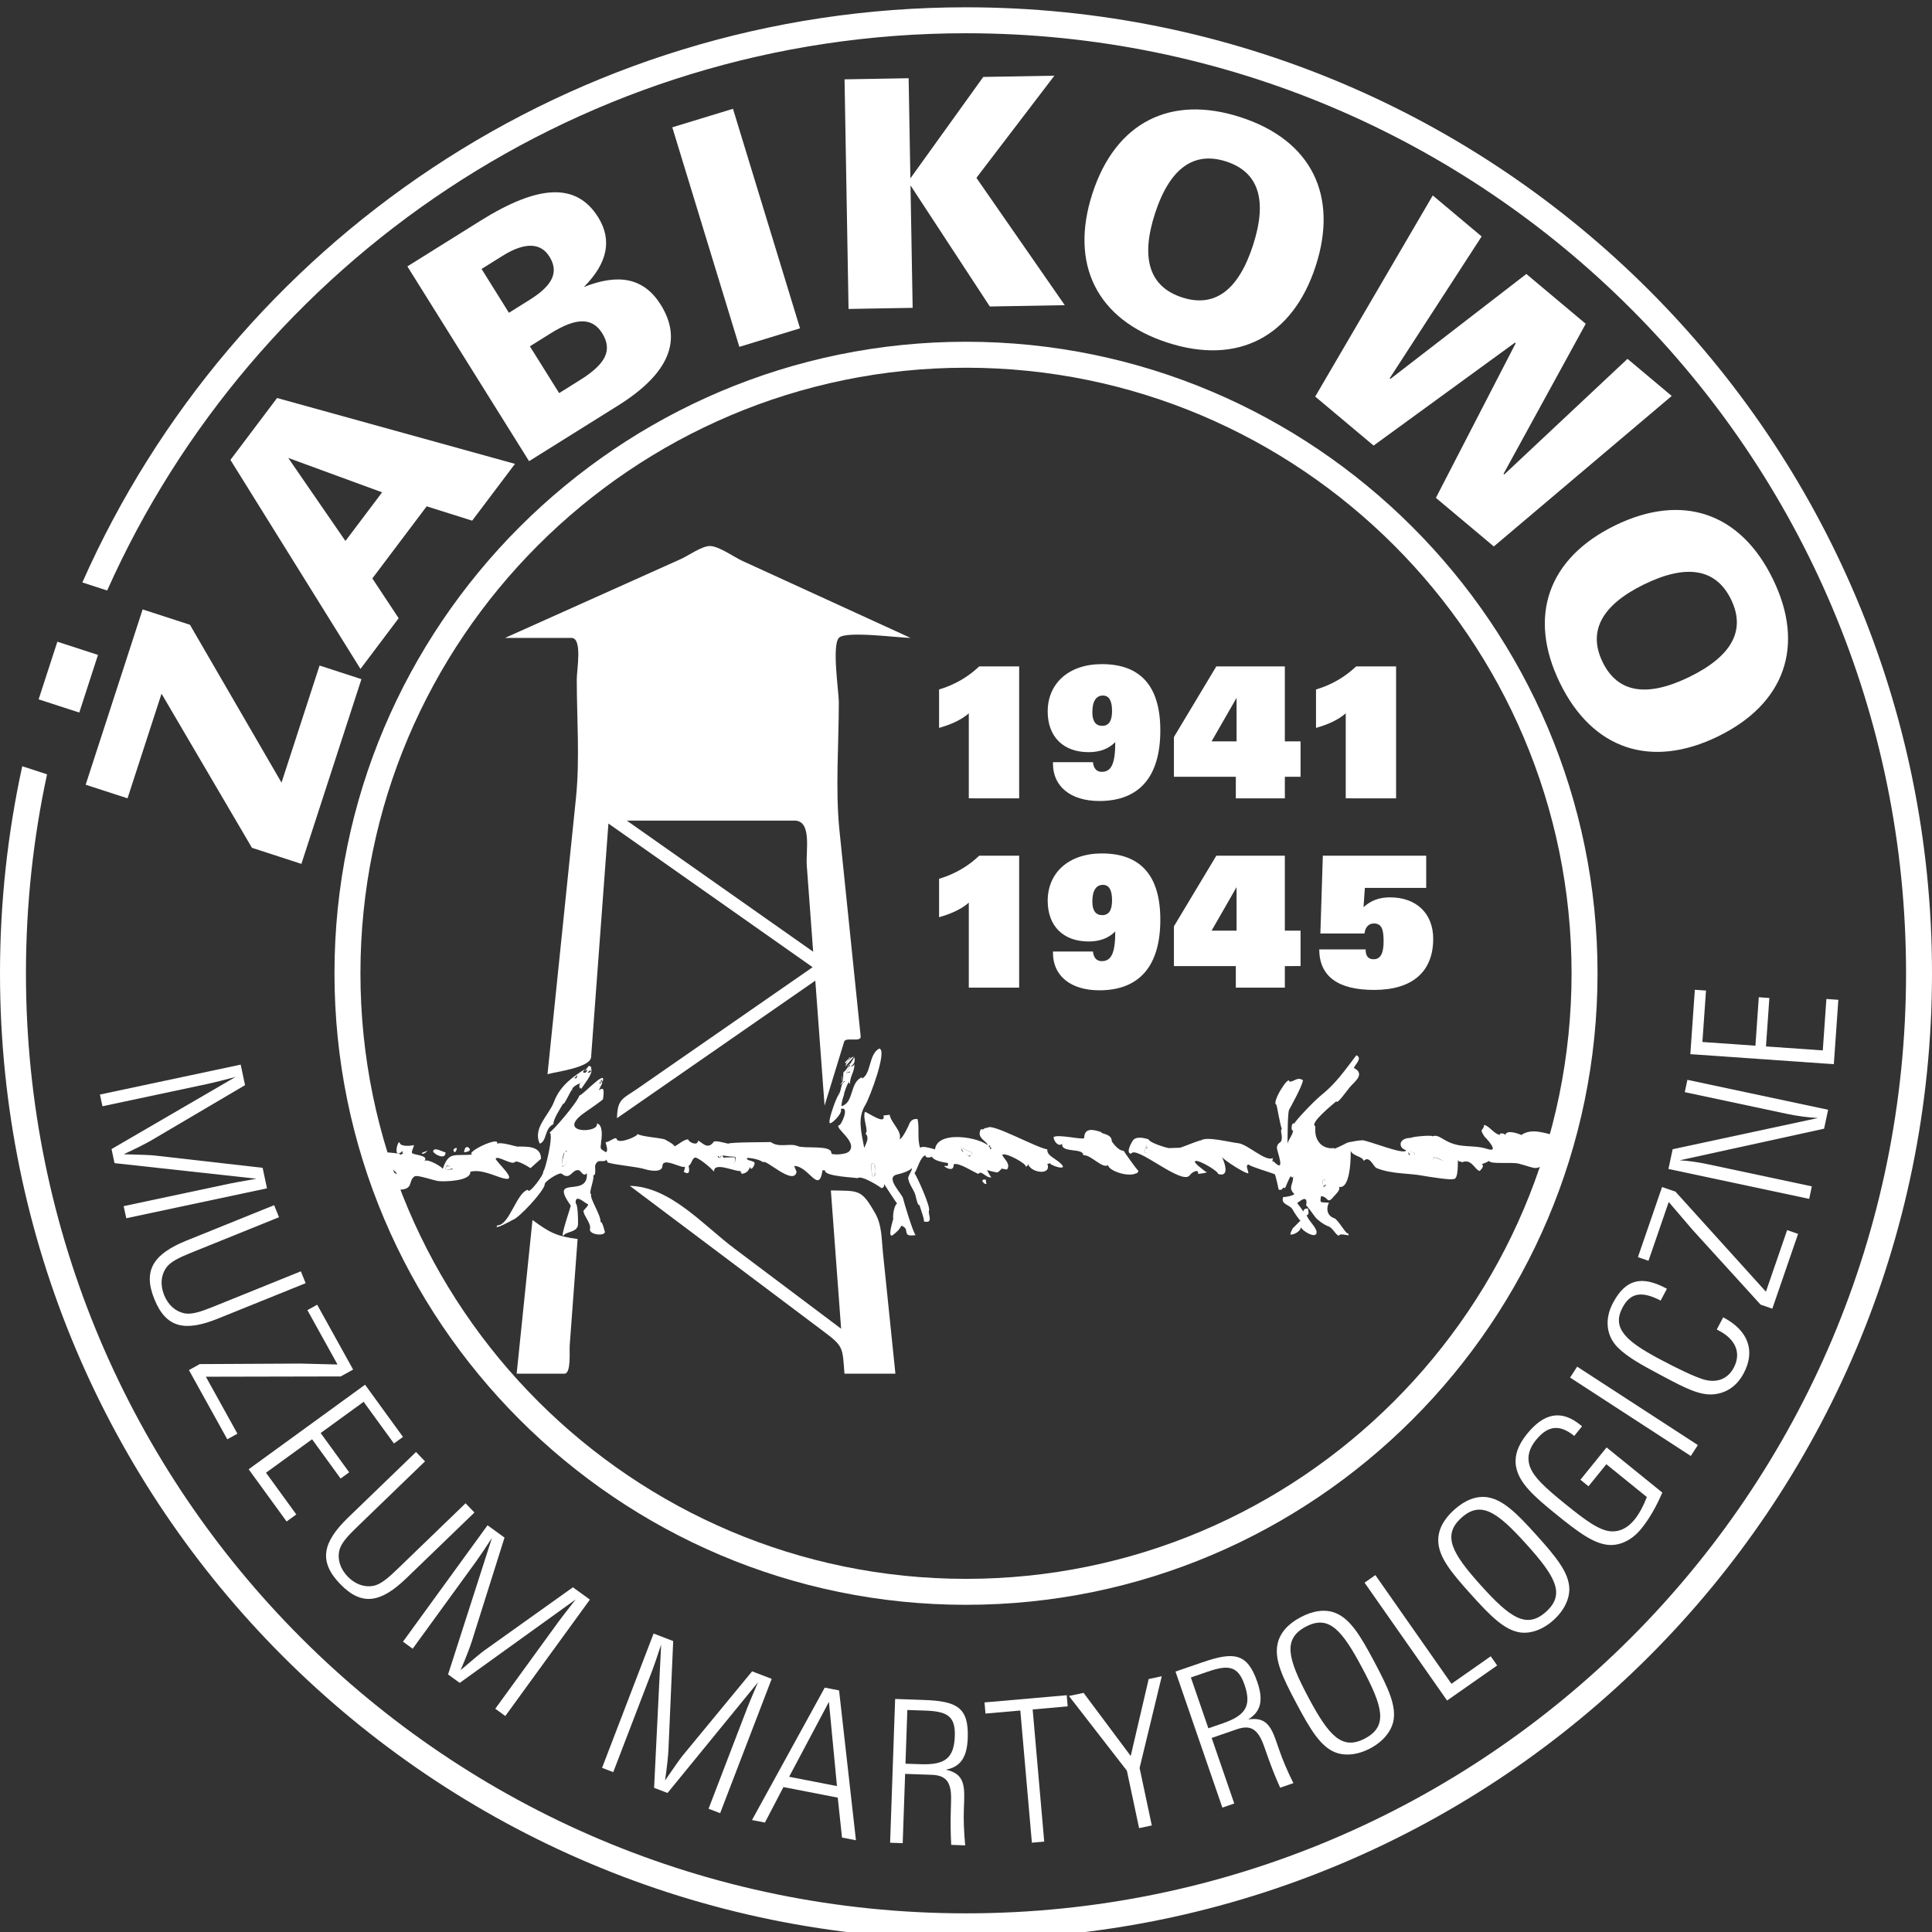 <?xml version="1.0" encoding="UTF-8"?>
<svg xmlns="http://www.w3.org/2000/svg" xmlns:xlink="http://www.w3.org/1999/xlink" version="1.1" id="Warstwa_1" x="0px" y="0px" width="264.994px" height="264.994px" viewBox="166.84 87.056 264.994 264.994" xml:space="preserve">
<rect x="166.84" y="87.056" width="264.994" height="264.994" fill="#333333" stroke="none"/>
<g id="Foreground">
</g>
<g id="Warstwa_4">
	<g>
		<path fill="#FFFFFF" d="M299.338,91.616c-52.514,0-97.693,31.39-117.799,76.434l-3.404-1.106    c20.584-46.469,67.104-78.887,121.203-78.887c73.176,0,132.496,59.319,132.496,132.496c0,73.178-59.32,132.498-132.496,132.498    c-73.178,0-132.498-59.32-132.498-132.498c0-9.748,1.055-19.25,3.051-28.4l3.402,1.108c-1.896,8.796-2.894,17.929-2.894,27.292    c0,71.213,57.728,128.938,128.938,128.938s128.938-57.725,128.938-128.938C428.275,149.34,370.549,91.616,299.338,91.616z"></path>
		<path fill="#FFFFFF" d="M180.281,176.885l-5.573-1.812l-2.57,7.907l5.576,1.81L180.281,176.885z M216.414,180.208l-5.742-1.866    l-5.219,16.06l-12.56-21.652l-6.49-2.106l-7.813,24.046l5.742,1.865l4.664-14.354l12.401,21.14l6.783,2.205L216.414,180.208z"></path>
		<path fill="#FFFFFF" d="M237.475,150.68l-32.631-9.033l-6.398,8.49l17.837,28.668l5.239-6.953l-3.61-5.459l7.45-9.888l6.242,1.966    L237.475,150.68z M219.25,154.584l-5.029,6.674l-7.848-11.393L219.25,154.584z"></path>
		<path fill="#FFFFFF" d="M257.471,128.859c-2.318-3.709-5.795-4.322-10.549-2.436c3.266-3.277,3.904-6.463,1.957-9.58    c-2.99-4.785-8.207-4.468-16.146,0.495l-10.016,6.259l16.691,26.713l12.168-7.605    C258.551,138.348,260.531,133.758,257.471,128.859z M242.201,122.254c1.321,2.115,0.454,3.947-2.699,5.917l-2.857,1.786    l-3.754-6.01l2.855-1.785C238.826,120.238,240.996,120.326,242.201,122.254z M249.43,132.75c1.484,2.375,0.445,4.263-3.043,6.439    l-2.855,1.786l-4.012-6.418l2.857-1.786C245.826,130.616,248.062,130.561,249.43,132.75z"></path>
		
			<rect x="251.988" y="113.825" transform="matrix(-0.292 -0.956 0.956 -0.292 233.013 408.768)" fill="#FFFFFF" width="31.497" height="8.706"></rect>
		<polygon fill="#FFFFFF" points="312.883,128.914 300.764,111.45 311.459,97.438 301.705,97.608 291.709,111.52 291.469,97.785     282.678,97.939 283.227,129.432 292.02,129.279 291.725,112.483 302.604,129.094   "></polygon>
		<path fill="#FFFFFF" d="M347.301,123.545c3.148-9.693-0.602-17.26-10.297-20.411c-9.652-3.137-17.162,0.726-20.326,10.462    c-3.162,9.733,0.631,17.313,10.283,20.45C336.654,137.197,344.15,133.238,347.301,123.545z M338.701,120.705    c-2.015,6.199-5.275,8.59-9.728,7.144c-4.451-1.445-5.727-5.311-3.713-11.511c2.016-6.198,5.318-8.575,9.77-7.129    C339.483,110.656,340.715,114.506,338.701,120.705z"></path>
		<polygon fill="#FFFFFF" points="396.133,141.366 390.068,136.275 373.166,152.131 373.064,152.047 384.338,131.467     376.193,124.635 357.549,139.027 357.449,138.943 370.061,119.488 363.359,113.863 347.234,141.451 355.244,148.172     374.627,134.055 374.729,134.141 363.789,155.342 371.732,162.008   "></polygon>
		<path fill="#FFFFFF" d="M402.482,188.062c9.162-4.469,11.998-12.424,7.529-21.583c-4.449-9.124-12.443-11.844-21.643-7.356    c-9.201,4.489-12.021,12.482-7.57,21.604C385.268,189.887,393.32,192.529,402.482,188.062z M398.553,179.904    c-5.859,2.857-9.844,2.172-11.896-2.035s-0.156-7.809,5.7-10.666c5.859-2.857,9.863-2.133,11.914,2.074    C406.323,173.484,404.409,177.047,398.553,179.904z"></path>
		<path fill="#FFFFFF" d="M184.16,254.15l19.301-4.103l-0.599-2.813l-14.846-1.691c-0.49-0.063-1.871-0.106-4.211-0.172    c1.914-0.883,3.176-1.543,3.773-1.893l12.873-7.584l-0.599-2.814l-19.303,4.103l0.342,1.608l14.504-3.084    c0.885-0.188,2.133-0.51,3.752-0.938l-17.008,9.893l0.41,1.93l19.479,2.136c-2.161,0.375-3.399,0.61-3.723,0.68l-14.504,3.082    L184.16,254.15z"></path>
		<path fill="#FFFFFF" d="M196.771,267.902l11.992-4.844l-0.656-1.627l-11.994,4.846c-1.729,0.697-3.004,1.125-4.008,0.908    c-1.194-0.254-2.196-1.121-2.75-2.492c-0.555-1.373-0.438-2.691,0.246-3.707c0.572-0.853,1.787-1.432,3.514-2.129l11.994-4.846    l-0.668-1.652l-11.991,4.846c-4.55,1.838-6.044,4.068-4.441,8.031C189.629,269.251,192.248,269.73,196.771,267.902z"></path>
		<path fill="#FFFFFF" d="M198.016,284.472l1.389-0.771l-4.329-7.813l18.495-0.039l1.703-0.943l-4.93-8.893l-1.342,0.743    l4.131,7.455c-2.959-0.082-4.643-0.121-5.084-0.127l-13.812,0.072l-1.483,0.822L198.016,284.472z"></path>
		<polygon fill="#FFFFFF" points="206.15,295.744 207.482,294.777 203.324,289.056 209.645,284.466 213.559,289.853 214.734,289     210.82,283.611 216.717,279.328 220.873,285.046 222.115,284.146 216.912,276.984 200.947,288.582   "></polygon>
		<path fill="#FFFFFF" d="M222.607,303.496l9.308-8.983l-1.22-1.265l-9.307,8.986c-1.34,1.295-2.363,2.168-3.373,2.346    c-1.207,0.211-2.459-0.219-3.486-1.283c-1.026-1.063-1.414-2.33-1.159-3.526c0.211-1.004,1.12-1.996,2.461-3.291l9.305-8.986    l-1.236-1.281l-9.305,8.986c-3.529,3.408-4.08,6.033-1.109,9.109C216.492,307.421,219.1,306.884,222.607,303.496z"></path>
		<path fill="#FFFFFF" d="M236.148,322.426l11.601-15.966l-2.328-1.69l-12.166,8.676c-0.406,0.281-1.461,1.174-3.242,2.691    c0.832-1.937,1.326-3.271,1.535-3.933l4.492-14.25l-2.328-1.69l-11.599,15.965l1.33,0.967l8.716-11.996    c0.53-0.732,1.243-1.805,2.159-3.207l-6.02,18.73l1.598,1.16l15.904-11.447c-1.355,1.727-2.119,2.729-2.312,2.996l-8.715,11.994    L236.148,322.426z"></path>
		<path fill="#FFFFFF" d="M265.615,335.752l7.072-18.423l-2.687-1.03l-9.504,11.528c-0.32,0.375-1.109,1.513-2.437,3.438    c0.303-2.086,0.435-3.502,0.465-4.195l0.652-14.926l-2.688-1.031l-7.069,18.422l1.535,0.588l5.312-13.842    c0.324-0.844,0.734-2.065,1.258-3.656l-0.967,19.648l1.842,0.709l12.4-15.174c-0.863,2.018-1.34,3.186-1.459,3.492l-5.312,13.842    L265.615,335.752z"></path>
		<path fill="#FFFFFF" d="M284.242,339.467l-2.314-20.554l-1.965-0.381l-9.979,18.162l1.775,0.344l2.537-4.866l7.451,1.448    l0.584,5.476L284.242,339.467z M281.639,332.037l-6.563-1.276l5.459-10.273L281.639,332.037z"></path>
		<path fill="#FFFFFF" d="M299.227,340.166c-0.18-1.897-0.233-3.52-0.184-4.942l0.045-1.26c0.088-2.521-0.338-3.687-2.517-4.175    c2.07-0.395,2.914-1.764,3.005-4.364c0.146-4.189-1.496-5.043-6.043-5.201l-3.916-0.137l-0.689,19.719l1.727,0.061l0.332-9.504    l3.644,0.127c1.834,0.064,2.52,0.857,2.649,2.646c0.072,1.069-0.174,3.395,0.029,6.965L299.227,340.166z M297.803,325.17    c-0.105,3.041-1.346,3.983-4.686,3.866l-2.082-0.071l0.256-7.367l2.438,0.084C296.715,321.787,297.9,322.404,297.803,325.17z"></path>
		<polygon fill="#FFFFFF" points="313.285,321.103 313.152,319.574 301.877,320.562 302.01,322.09 306.787,321.672 308.373,339.801     310.066,339.652 308.48,321.525   "></polygon>
		<polygon fill="#FFFFFF" points="326.189,316.972 324.393,317.353 321.93,327.908 315.467,319.252 313.455,319.677     321.404,329.926 323.08,337.806 324.822,337.435 323.148,329.554   "></polygon>
		<path fill="#FFFFFF" d="M344.242,331.631c-0.851-1.707-1.479-3.201-1.943-4.55l-0.41-1.19c-0.82-2.385-1.635-3.32-3.842-2.996    c1.791-1.109,2.088-2.689,1.24-5.152c-1.365-3.963-3.205-4.172-7.507-2.688l-3.707,1.274l6.427,18.658l1.631-0.562l-3.096-8.992    l3.446-1.188c1.736-0.598,2.66-0.104,3.42,1.521c0.453,0.975,1.056,3.229,2.525,6.492L344.242,331.631z M337.539,318.14    c0.991,2.877,0.172,4.203-2.988,5.291l-1.971,0.678l-2.4-6.971l2.307-0.793C335.311,315.373,336.639,315.523,337.539,318.14z"></path>
		<path fill="#FFFFFF" d="M355.354,315.011c-1.891-3.56-3.285-5.89-5.342-6.722c-1.373-0.541-3.012-0.354-4.779,0.587    c-1.766,0.938-2.825,2.153-3.157,3.635c-0.484,2.182,0.707,4.653,2.584,8.186c1.903,3.582,3.299,5.914,5.342,6.722    c1.326,0.506,3.051,0.364,4.793-0.562c1.742-0.926,2.824-2.277,3.145-3.658C358.412,321.052,357.258,318.594,355.354,315.011z     M353.709,315.886c2.805,5.274,3.533,7.93,0.362,9.615c-3.17,1.685-4.987-0.392-7.793-5.666c-2.805-5.275-3.521-7.968-0.352-9.652    C349.096,308.498,350.891,310.586,353.709,315.886z"></path>
		<polygon fill="#FFFFFF" points="372.191,315.49 371.311,314.232 365.924,318.006 355.486,303.099 354.004,304.136     365.322,320.301   "></polygon>
		<path fill="#FFFFFF" d="M377.604,297.638c-2.696-2.994-4.612-4.921-6.811-5.229c-1.465-0.193-3.008,0.387-4.494,1.725    c-1.488,1.339-2.223,2.775-2.187,4.291c0.06,2.234,1.812,4.345,4.488,7.318c2.713,3.015,4.631,4.939,6.81,5.229    c1.407,0.17,3.047-0.385,4.514-1.705s2.188-2.894,2.166-4.312C382.031,302.759,380.316,300.652,377.604,297.638z M376.219,298.884    c3.998,4.439,5.346,6.841,2.678,9.242c-2.668,2.402-4.934,0.828-8.932-3.61c-3.998-4.441-5.344-6.879-2.676-9.281    S372.201,294.425,376.219,298.884z"></path>
		<path fill="#FFFFFF" d="M383.834,282.685l-0.234-0.189c-2.576-2.086-4.951-1.682-7.312,1.236c-1.277,1.576-1.783,3.072-1.488,4.58    c0.445,2.192,2.426,3.973,5.449,6.422c3.174,2.57,5.395,4.229,7.539,4.236c1.479,0,2.979-0.763,4.186-2.253    c1.07-1.319,2.025-2.979,2.871-4.938l-7.645-6.193l-3.589,4.433l1.107,0.896l2.449-3.024l5.559,4.502    c-0.508,1.28-1.062,2.313-1.684,3.08c-0.933,1.149-2.004,1.69-3.219,1.625c-1.609-0.104-3.511-1.503-6.259-3.728    c-2.727-2.207-4.487-3.774-4.944-5.346c-0.336-1.152-0.047-2.295,0.885-3.445c1.639-2.022,3.256-2.193,5.26-0.57L383.834,282.685z    "></path>
		
			<rect x="381.103" y="279.982" transform="matrix(-0.839 -0.545 0.545 -0.839 565.905 729.364)" fill="#FFFFFF" width="19.732" height="1.783"></rect>
		<path fill="#FFFFFF" d="M403.27,267.781l-0.074-0.039l-0.887,1.67l0.387,0.205c2.275,1.211,2.976,3.104,1.945,5.039    c-0.836,1.574-2.383,2.148-4.195,1.588c-1.301-0.414-3.289-1.346-6.022-2.799c-4.67-2.484-6.514-4.271-5.033-7.055    c1.094-2.058,2.668-2.273,5.221-0.947l0.863-1.621l-0.098-0.053c-3.412-1.812-5.584-1.23-7.295,1.987    c-1.197,2.25-0.925,4.537,0.655,6.123c1.341,1.332,3.312,2.412,5.707,3.687l0.679,0.358c2.78,1.48,4.852,2.552,6.743,2.378    c1.793-0.164,3.217-1.146,4.144-2.89C407.629,272.365,406.656,269.582,403.27,267.781z"></path>
		<path fill="#FFFFFF" d="M413.467,256.296l-1.502-0.518l-2.91,8.449l-12.406-13.722l-1.84-0.635l-3.311,9.615l1.45,0.498    l2.775-8.06c1.92,2.257,3.016,3.531,3.309,3.863l9.293,10.215l1.607,0.554L413.467,256.296z"></path>
		<path fill="#FFFFFF" d="M417.586,239.271l-19.302-4.104l-0.358,1.689l13.967,2.969c1.42,0.301,2.863,0.496,4.303,0.578    l-19.934,4.281l-0.576,2.707l19.303,4.104l0.363-1.717l-14.207-3.021c-1.395-0.297-2.699-0.489-3.918-0.553l19.807-4.336    L417.586,239.271z"></path>
		<polygon fill="#FFFFFF" points="418.988,224.191 417.348,224.076 416.855,231.13 409.062,230.585 409.527,223.941     408.077,223.839 407.615,230.484 400.342,229.976 400.836,222.921 399.305,222.814 398.688,231.644 418.37,233.021   "></polygon>
		<g>
			<path fill="#FFFFFF" d="M299.338,307.173c-47.763,0-86.621-38.858-86.621-86.623c0-47.763,38.858-86.619,86.621-86.619     s86.621,38.856,86.621,86.619C385.959,268.314,347.101,307.173,299.338,307.173z M299.338,137.493     c-45.799,0-83.06,37.259-83.06,83.058c0,45.801,37.261,83.062,83.06,83.062s83.059-37.261,83.059-83.062     C382.396,174.752,345.137,137.493,299.338,137.493z"></path>
		</g>
		<g>
			<g>
				<path fill="#FFFFFF" d="M306.628,222.523v-18.098h-5.479c-1.531,1.455-3.351,2.52-5.504,3.168v5.271      c1.713-0.493,3.064-1.116,4.076-2v11.658L306.628,222.523L306.628,222.523z"></path>
				<path fill="#FFFFFF" d="M325.99,213.203c0-6.025-2.675-9.089-8.022-9.089c-4.543,0-7.426,2.649-7.426,6.491      c0,3.479,2.154,5.583,5.608,5.583c1.532,0,2.727-0.44,3.66-1.376c0,2.804-0.467,4.076-1.844,4.076      c-0.728,0-1.115-0.469-1.22-1.324h-5.479v0.208c0,3.091,2.388,5.115,6.362,5.115C323.107,222.887,325.99,219.563,325.99,213.203      z M319.37,210.553c0,1.351-0.442,2.025-1.352,2.025c-0.884,0-1.352-0.623-1.352-1.87c0-1.505,0.52-2.285,1.455-2.285      C318.954,208.424,319.37,209.125,319.37,210.553z"></path>
				<path fill="#FFFFFF" d="M345.224,219.563v-4.855h-2.155v-10.281h-9.398l-5.815,9.686v5.452h8.49v2.959h6.725v-2.959      L345.224,219.563L345.224,219.563z M336.448,214.708h-3.428l3.428-5.972V214.708z"></path>
				<path fill="#FFFFFF" d="M363.419,215.824c0-3.453-2.286-5.687-5.922-5.687c-1.452,0-2.621,0.416-3.634,1.351l0.182-2.648h8.414      v-4.415h-14.179l-0.337,10.672h6.05c0.104-0.882,0.597-1.376,1.271-1.376c1.039,0,1.352,0.701,1.352,2.441      c0,1.661-0.416,2.465-1.376,2.465c-0.729,0-1.092-0.439-1.092-1.349h-6.361c0.025,3.688,2.546,5.556,7.529,5.556      C360.615,222.835,363.419,220.291,363.419,215.824z"></path>
			</g>
			<g>
				<path fill="#FFFFFF" d="M306.628,196.557v-18.099h-5.479c-1.531,1.455-3.351,2.521-5.504,3.168v5.271      c1.713-0.493,3.064-1.116,4.076-2v11.658L306.628,196.557L306.628,196.557z"></path>
				<path fill="#FFFFFF" d="M325.99,187.237c0-6.023-2.675-9.089-8.022-9.089c-4.543,0-7.426,2.649-7.426,6.491      c0,3.479,2.154,5.583,5.608,5.583c1.532,0,2.727-0.44,3.66-1.375c0,2.804-0.467,4.075-1.844,4.075      c-0.728,0-1.115-0.466-1.22-1.323h-5.479v0.208c0,3.091,2.388,5.114,6.362,5.114C323.107,196.92,325.99,193.597,325.99,187.237z       M319.37,184.587c0,1.352-0.442,2.026-1.352,2.026c-0.884,0-1.352-0.624-1.352-1.871c0-1.505,0.52-2.285,1.455-2.285      C318.954,182.458,319.37,183.161,319.37,184.587z"></path>
				<path fill="#FFFFFF" d="M345.224,193.597v-4.855h-2.155v-10.283h-9.398l-5.815,9.687v5.452h8.49v2.959h6.725v-2.959H345.224z       M336.448,188.742h-3.428l3.428-5.972V188.742z"></path>
				<path fill="#FFFFFF" d="M358.329,196.557v-18.099h-5.479c-1.531,1.455-3.349,2.521-5.504,3.168v5.271      c1.713-0.493,3.064-1.116,4.076-2v11.658L358.329,196.557L358.329,196.557z"></path>
			</g>
		</g>
		<g>
			<g>
				<path fill="#FFFFFF" d="M236.113,174.551c3.036,0,6.072,0,9.107,0c1.536,0,0.729,4.399,0.729,5.66      c0,5.385,0.439,10.953-0.112,16.314c-1.301,12.623-2.602,25.246-3.902,37.869c1.258-0.356,5.873-0.911,5.979-2.344      c0.256-3.456,0.513-6.913,0.77-10.37c0.536-7.224,1.072-14.446,1.607-21.669c9.336,6.568,18.671,13.138,28.007,19.706      c-4.802,3.33-9.604,6.66-14.407,9.991c-3.165,2.195-6.33,4.39-9.495,6.584c-2.186,1.517-2.856,1.45-2.933,4.135      c9.067-6.288,18.136-12.576,27.204-18.864c0.424,5.714,0.848,11.428,1.271,17.142c0.896-2.926,1.792-5.852,2.688-8.777      c0.208-0.68,2.353,0.153,2.263-0.726c-0.121-1.167-0.241-2.334-0.361-3.502c-0.849-8.238-1.697-16.477-2.546-24.715      c-0.584-5.676-0.089-11.826-0.089-17.614c0-1.435-0.971-7.707,0-8.821c0.881-1.011,8.279,0,9.836,0      c-4.462-2.043-8.924-4.086-13.386-6.13c-3.232-1.479-6.463-2.959-9.695-4.438c-1.102-0.504-3.2-2.026-4.441-2.034      c-1.099-0.007-2.99,1.342-3.966,1.779c-3.232,1.449-6.465,2.899-9.697,4.351C245.732,170.235,240.923,172.393,236.113,174.551z       M278.374,217.594c-8.521-5.994-17.039-11.989-25.559-17.983c7.666,0,15.331,0,22.996,0c2.436,0,1.536,4.144,1.688,6.173      C277.79,209.721,278.082,213.658,278.374,217.594z"></path>
				<path fill="#FFFFFF" d="M282.666,275.472c2.33,0,4.66,0,6.989,0c-0.572-5.558-1.145-11.114-1.718-16.672      c-0.194-1.895-0.121-3.69-1.066-5.346c-1.912-3.343-2.203-3.033-6.069-3.12c0.469,6.323,0.938,12.646,1.407,18.97      c-4.879-3.667-9.759-7.334-14.64-11.001c-4.333-3.257-8.784-8.467-14.34-8.595c5.52,4.147,11.038,8.295,16.558,12.442      c3.351,2.518,6.701,5.036,10.053,7.554C282.539,271.733,282.398,271.86,282.666,275.472z"></path>
				<path fill="#FFFFFF" d="M246.064,256.997c-2.865-0.364-3.854-0.888-6.188-2.604c-0.725,7.025-1.448,14.052-2.172,21.079      c2.182,0,4.362,0,6.545,0c0.959,0,0.672-3.055,0.73-3.854C245.341,266.744,245.703,261.871,246.064,256.997z"></path>
			</g>
			<g>
				<path fill="#FFFFFF" d="M343.68,239.18c-0.01,0.029-0.02,0.05-0.029,0.08C343.67,239.24,343.68,239.22,343.68,239.18z       M379.68,246.49c0.301,0-0.692-0.104-0.43-0.4c-1.747,1.695-1.558,1.232-4.079,0.577c-0.999-0.26-3.87,0.122-4.091-0.377      c-0.159,0.1-0.919,0.483-1.021,0.391c0.447,0.335-0.079,0.779-0.26,0.989c-0.686-0.151-1.107-1.771-2.47-1.18      c-0.096-0.287-0.461,0.105-0.511-0.4c-0.071,0.023,0.159,2.922-0.681,2.671c-0.042,0.217-3.498-0.322-4.128-0.442      c-1.92-0.367-4.303-0.206-6.356-1.047c-0.431-0.176-0.985-1.825-1.766-0.98c-0.14-0.643-1.477-0.638-1.79-1.39      c0.015,0,0.132,5.376-1.609,4.939c0.289,0.412-0.504,1.072-0.735,1.36c-0.923,1.145-0.732-0.07-1.734-0.07      c-0.1,1.019-0.237,0.775,1.102,0.891c-0.39,0.701-0.318,1.787,0.726,2.124c0.555,0.179,1.758,2.495,1.914,2.025      c-0.015,0.106,0.016,0.203,0.09,0.29c-0.023,0.135-1.315-0.342-1.358,0.101c-0.489-0.151-0.839-1.091-1.443-1.297      c-0.607-0.208-1.478-0.869-1.775-1.228c-0.102-0.121-1.271-1.783-1.291-1.626c0.372-1.825-1.196-0.314-1.279-0.29      c-0.03-0.336,1.021,1.343,0.93,1.08c0.003-0.266,0.203-0.396,0.601-0.39c-0.003,0.06,0.277,0.968-0.171,0.89      c0.124,0.664,1.36,1.695,1.36,2.37c0,1.019-2.033-0.209-2.13-0.69c-0.217,0.836-1.381,1.083-1.36,0.99      c-0.333,0.2,0.249-0.948,0.261-0.89c-0.042,0.089,1.021-1.052,1.021-0.99c-0.107-0.031-0.832-1.057-1.065-1.504      c-0.4-0.769-1.688-0.665-1.313-1.756c0.225,0.062,1.414-0.18,1.529-0.4c-0.95-0.946-0.085-1.293-0.17-2.47      c-0.045,0.27-0.146,0.271-0.306,0.009c-0.277,0.318-0.604,1.283-0.805,1.671c-0.382-0.34-0.178,0.345-0.851,0.2      c-0.022,0.041-0.408-2.015-0.554-2.124c-0.146-0.11-3.733-1.178-3.537-1.337c-0.604,0-0.024,0.964-0.08,1.19      c-0.218,0.21-3.483-1.856-3.659-2.271c0.04-0.011,1.454,2.984-0.511,2.37c0.162-0.278-2.422-1.871-3.06-1.78      c-0.576,0.121,1.378,1.433,1.359,1.48c0.739,0.109-1.071,0.311-1.021,0.3c0.102-0.825-0.923-0.155-1.125,0.158      c-1.004,1.56-7.41-4.197-8.064-2.928c-0.834-0.055,0.124-1.701,0.328-1.916c0.508-0.533,1.726-0.163,2.052-0.064      c0.204,0.545,2.659,1.21,2.766,1.21c0.171,0,1.319-0.048,1.538-0.048c0.164,0,2.963-1.162,2.867-0.992      c0.749-0.618,3.979,0.243,5.136,0.368c1.332,0.145,3.748,2.604,4.794,2.032c-0.172,0.273-0.042,0.875,0,0.399      c1.888,1.982,0.467-1.438,0.515-1.833c0.102-0.827,0.591-0.48,0.666-1.185c0.074-0.688-0.258-1.104,0.021-1.434      c-0.187-0.036-0.709-3.397-0.771-3.26c-0.692-0.309,1.79-4.191,1.79-3.16c0.71,0.016,1.062-0.713,1.87-0.199      c-0.076,0.775-1.692,3.665-1.899,4.05c-0.243,0.477-0.195,4.649-0.229,4.649c0.123-0.54,0.812-1.304,0.771-1.88      c-0.244,0.479-0.345-1.109,0.171-0.89c0.182-0.396,2.621-3.01,3.672-3.856c2.026-1.634,3.158-3.295,4.838-5.494      c0.896,0.399-0.218,1.306-0.34,1.74c1.635,0.84,0.044,1.915-0.562,2.641c-0.354,0.424-1.828,2.517-1.828,1.909      c-0.235,0.239-3.831,3.058-2.89,3.46c-0.243,2.254,1.255,3.225,2.64,2.961c-0.645,0.477,1.476-0.563,1.701-0.703      c0.152-0.095,1.829-0.367,2.123-0.351c0.825,0.049,5.966,2.149,5.966,1.354c-1.064-0.267-1.109-1.681,0.682-1.681      c0.058-0.151,2.955-0.438,2.979-0.199c0.495-0.282,1.125,0.188,1.699,0.516c2.141,1.224,3.732,0.544,5.774,1.202      c1.931,0.622-0.366-1.692-0.379-1.709c-0.791-1.222-0.143-0.651-0.035-1.588c0.725,0.146,1.396,1.306,2.211,1.38      c-0.338-0.25,0.505-0.32,0.68,0c0.214-0.878,2.217-0.007,2.21,0c1.441-0.996,3.202-0.241,5.109,0.2      c0-2.326,0.467-1.11,0.851-1.98 M365.63,247.28c-0.146-0.546-1.35-1.49-2.21-1.49c0.146,0.099,0.121,0.198-0.08,0.3      C364.061,246.62,364.616,247.955,365.63,247.28C365.59,247.13,365.93,247.08,365.63,247.28z M360.78,245.5      c0.354-0.521-0.584-0.41-0.761-0.399c-0.005,0.141,0.021,0.273,0.08,0.399C360.512,245.126,360.719,245.475,360.78,245.5      C361.1,245.03,360.66,245.45,360.78,245.5z M348.27,249.84c0.646,0.043,0.378-0.711,0.341-0.979      c-0.195,0.138-0.223,0.138-0.08,0C347.968,248.805,348.481,249.694,348.27,249.84C348.57,249.86,348.43,249.73,348.27,249.84z       M330.15,246.29C329.979,245.952,330.589,246.452,330.15,246.29C330.1,246.19,329.88,246.19,330.15,246.29z M324.27,245.1      c0-0.034-0.147-0.988-0.17-0.99c0-0.003-0.306,0.94-0.34,0.99C324.098,245.144,323.919,245.1,324.27,245.1      C324.27,244.76,324.19,245.1,324.27,245.1z"></path>
				<path fill="#FFFFFF" d="M365.72,246.98c0.069,0.017-0.125,0.328,0.08,0.399c-0.729,1.463-2.396-1.241-2.46-1.29      c0.201-0.102,0.228-0.201,0.08-0.3C363.894,245.79,365.495,246.574,365.72,246.98C365.96,247.04,365.57,246.71,365.72,246.98z"></path>
				<path fill="#FFFFFF" d="M360.02,245.1c0.177-0.011,1.115-0.122,0.761,0.399C360.625,245.436,360.213,245.582,360.02,245.1      C360.38,245.08,360.12,245.35,360.02,245.1z"></path>
				<path fill="#FFFFFF" d="M352.92,231.73c0.01-0.021,0.021-0.04,0.03-0.061C352.95,231.7,352.94,231.72,352.92,231.73z"></path>
				<path fill="#FFFFFF" d="M352.92,231.73C352.863,231.788,352.7,231.875,352.92,231.73C352.9,231.75,352.89,231.75,352.92,231.73z      "></path>
				<path fill="#FFFFFF" d="M352.87,243.52c0.119,0.05,0.02,0.09-0.07,0.1C352.82,243.6,352.85,243.56,352.87,243.52z"></path>
				<path fill="#FFFFFF" d="M352.8,243.62C352.787,243.633,352.766,243.62,352.8,243.62C352.79,243.63,352.79,243.62,352.8,243.62z"></path>
				<path fill="#FFFFFF" d="M348.78,249.45c-0.166,0.136-0.336,0.266-0.511,0.39c0.212-0.146-0.302-1.034,0.261-0.979      c-0.143,0.138-0.115,0.138,0.08,0C348.704,249.045,348.761,249.242,348.78,249.45C348.49,249.44,348.77,249.08,348.78,249.45z"></path>
				<path fill="#FFFFFF" d="M347.28,242.03c0.011-0.03,0.04-0.06,0.061-0.09C347.31,242.03,347.29,242.05,347.28,242.03z"></path>
				<path fill="#FFFFFF" d="M343.65,239.26c0.011-0.03,0.021-0.051,0.029-0.08C343.68,239.22,343.67,239.24,343.65,239.26z"></path>
				<path fill="#FFFFFF" d="M343.65,239.27c-0.011,0.02-0.021,0.05-0.021,0.069C343.61,239.33,343.63,239.31,343.65,239.27z"></path>
				<path fill="#FFFFFF" d="M330.49,246.09c0.224,0.216-0.645,0.235-0.353,0.062C330.368,246.014,330.497,246.048,330.49,246.09      C330.76,246.35,330.48,246.15,330.49,246.09z"></path>
				<path fill="#FFFFFF" d="M324.1,244.61c0.284-0.146,0.341,0.018,0.17,0.49c-0.351,0-0.172,0.043-0.51,0      c0.034-0.049,0.34-0.993,0.34-0.99C324.146,244.274,324.146,244.441,324.1,244.61C324.32,244.16,323.99,244.36,324.1,244.61z"></path>
				<path fill="#FFFFFF" d="M323,247.67c-0.621,1.139-4.074,0.079-4.17-0.79c-0.868,0.482-2.346-1.463-3.41-1.38      c0-1.059-3.093-0.237-2.891-1.58c-0.375,0.452-1.094-0.113-1.189-0.89c0.559-0.474,4.199,0.456,4.208,0.092      c0.035-1.423,1.236-1.163,2.342-0.782c-0.034,0.284,1.45,0.176,1.45,1.28c0.024,0.019,0.826,1.28,1.62,1.28      C320.961,244.92,322.572,247.27,323,247.67C322.53,248.53,322.69,247.38,323,247.67z"></path>
				<path fill="#FFFFFF" d="M265.98,245.52c0,1.037,1.25,0.064,1.45,0.97c0.379,0.168,0.425-0.762,0.17-0.79      C267.574,245.757,266.001,245.586,265.98,245.52C265.98,245.73,266.06,245.77,265.98,245.52z M247.45,239.27      c0.029-0.03,0.039-0.061,0.06-0.101C247.47,239.21,247.46,239.25,247.45,239.27z M235.06,255.13c1.658,0,2.644-4.55,4.2-4.89      c0,0.871,2.372-2.268,2.068-2.51c0.221,0.176,1.547-5.235,0.864-5.342c0.251,0.04,3.792-4.025,4.127-5.089      c0.354,0.151,4.851-4.947,2.641-0.689c0.874-0.644,0.68,0.284,0.6,1.18c0.038,0.104-1.995,1.502-2.425,1.797      c-4.331,2.97,1.953,2.979,1.575,1.562c0.911,0.151,0.659,2.149,0.58,2.439c0,0.974-0.397,0.931,0.689,1.511      c0.313-0.235-0.032-1.119-0.08-1.38c0.611-0.021,1.392-0.854,1.529-0.426c0.259,0.809,3.164-0.528,2.81-0.699      c0.792,0.383,2.562,0.456,3.741,0.725c-0.021-0.007,1.5,0.77,1.36,0.99c0.748-0.386,1.155-0.879,1.88-0.99      c0.042,0.393,1.322,0.997,1.36,0.2c0.498,0.11,1.25,1.342,2.12,0.2c0.113-0.378,2.05,0.259,2.05,0.199      c0.312-0.223,5.85-0.187,5.805-0.22c1.157,0.851,2.619,0.092,3.724,0.563c0.903,0.385,4.592-0.206,4.592,0.937      c-0.157,0.314,1.958,0.269,2.42-0.201c1.281-1.305-2.105-3.26-1.37-3.619c0.215,0.216,1.587-2.688,0.229-2.21      c0.433,0.519-1.672,2.544-1.529,1.78c-0.143-0.308,1.03-3.844,1.439-3.95c-0.102-0.077-0.186-0.043-0.25,0.101      c0.496-0.186,0.231-1.502,0.94-1.681c-0.066-0.016-0.123-0.05-0.17-0.1c0.199-0.061-0.607,0.755-0.431,0.4      c0.387-0.025,0.132-1.819,0.162-0.779c0.051,1.824,0.333-1.674,0.179-0.412c-0.026-0.139,0.004-0.27,0.091-0.39      c0.206-0.06,0.047-0.293-0.091,0.09c0.416-0.396,1.241-1.612,1.53-2.17c0.142,0.555-0.028,0.984-0.51,1.29      c0.25-0.007,0.426-0.116,0.53-0.33c0,1.09-0.644,1.708-0.61,2.699c-0.188-0.118-0.188-0.252,0-0.399      c-0.299,0.1-0.85,1.671-0.85,1.979c0.01-0.072,0.037-0.14,0.08-0.199c-0.198,0.438-0.373,1.106-0.421,1.68      c1.765-0.427,1.111-3.222,2.801-3.95c0.063,0.055,0.063,0.118,0,0.19c1.316-0.621,0.921-3.343,2.39-4.141      c1.197,0.138-1.312,6.787-1.895,7.729c-1.101,1.776-0.58,3.656-0.155,5.901c0.419-0.916,0.67-1.479,0.17-1.979      c0.501-0.332-0.423-2.058-0.08-2.96c0.321-0.019,2.912,1.939,2.55,0.49c0.049,0.014,0.598-0.079,0.851-0.101      c0.176,1.145,1.73,2.223,1.359,3.36c0.486-0.115,1.382-2.248,1.2-1.771c0.223-0.766,0.646-1.096,1.271-0.989      c0.273,1.307-0.07,2.653,0.34,3.949c0.275-0.332,1.382,0.015,2.05,0.2c0.341-2.989,7.683-1.383,7.57,0      c0.471-0.292-0.207-0.16,0-0.5c-0.014-0.141-0.354,0.113-0.381,0.141c0.345-0.705-1.656-1.048-0.899-2.41      c0.58,0.114,0.195-0.159,0.939-0.2c0.549-0.667,6.65,2.736,8.17,2.97c-0.067,0.808,0.888,1.13,1.652,1.771      c1.719,1.438-1.663,0.358-1.312,0.009c-0.063,0.177-0.178,0.24-0.341,0.189c0.648,1.681-2.338,1.254-2.641,0      c0.013,0.23-0.101,0.363-0.34,0.4c0.298-0.326-2.737-2.003-3.18-1.63c0,0.381,1.258,1.239,0.63,2.02      c-1.24-0.127-0.282-0.348-1.28,0.4c-0.059,0.047-1.438-0.287-1.431-0.321c-0.025,0.095,0.508,1.009,0.581,1.012      c-0.826,0.073-1.352-1.056-1.79-0.49c-0.442-0.1-2.792-1.695-3.4-1.29c0.079,1.263-1.5,0.2-1.26,0.2      c0.358-0.061,0.515,0.238,0.49-0.4c-0.617-0.09-1.941-0.292-2.21-0.88c-0.15,0.167-1.051,0.209-0.851-0.2      c-0.779,0.242-1.087,1.865-1.53,2.47c0.381,0.531,2.196,4.594,1.992,5.11c-0.203,0.512,0.705,1.854-0.722,1.51      c0.179-0.1-0.568-2.037-0.59-2.279c-0.205,0.341-0.496-1.097-0.556-1.32c-0.187-0.709-0.848-1.438-0.975-2.23      c-0.175-0.195,0.543-1.174,0.51-1.479c-0.536,0.458-1.275,0.688-2.081,0.882c-1.676,0.401,0.758,2.666,0.857,3.293      c0.04,0.251,1.436,4.945,1.734,5.005c-2.103,0.317-0.632-0.833-1.96-1.28c-0.483,0.725-0.278,0.492-1.028,1.162      c-1.084,0.971-0.079-2.104-0.083-2.151c-0.103,0.11-0.025-1.655,0.51-2.07c-0.131-0.104-1.779-2.657-1.78-2.67      c0.051,0.295-0.062,0.492-0.34,0.59c-0.034-0.068-2.741-1.882-3.319-1.38c-0.11-0.1-4.702-0.229-4.431-1.09      c-0.035,0.042-0.356-0.005-0.354-0.013c-0.496,3.408-1.873-0.577-3.896-0.577c0.087,0.175,0.306,0.786,0.34,0.79      c-0.377,2.068-4.394-1.926-4.6-1.28c-0.424-0.426-1.896-0.652-2.21-0.6c-0.123,0.37,0.808,0.358,0.77,0.5      c0.746-0.062-0.294,1.626-0.34,0.689c-0.184,0.604-0.583,0.934-1.2,0.99c0.185-0.317-0.167,0.052-0.079-0.4      c-0.677,0.169-3.777-1.379-3.66,0.101c-0.397-0.521-2.55-2.303-2.721-1.88c-0.365,0.229-0.338,0.775-0.77,1.09      c0.057,0.312,0.298,1.441-0.68,0.79c0.11-0.217,0.167-0.446,0.17-0.69c-0.443,0.296-3.031-1.368-3.084-0.1      c-0.04,0.953-1.732,0.646-2.346,0.457c-1.221-0.382-3.918-0.544-5.211-0.946c0.188-0.333-0.168,0.062-0.08-0.4      c-0.469,0.566-1.163-0.203-1.529,0.69c-0.217,0.116,0.199,1.56-0.34,1.479c0.277,0.318-0.729,2.638-0.261,2.57      c-0.283,0.566,1.342,2.835,1.28,3.86c0.25-0.19,0.562,1.329,0.59,1.279c0.132,0.7-2.289,0.479-2.04-0.39      c0.187-0.659-0.933-1.942-0.85-2.28c-0.288-0.153,0.646-0.741,0.59-1.08c-0.276,0.045-1.832-1.627-1.7-0.1      c0.289,0.072,0.346,2.275,0.316,2.872c-0.059,1.155-1.67,0.934-2.017,1.568c-0.46,0.242,1.073-4.085,1.021-4.15      c-3.122-4.373,2.468-0.884,2.21-4.44c-0.469,0.588-0.814-0.349-1.107-0.404c-0.949-0.182-1.146,1.479-2.341,0.48      c-0.321-0.269-2.504,1.141-2.331,1.503c-0.174,0.962-3.566,4.613-4.4,4.834C237.176,254.379,234.379,255.927,235.06,255.13      C235.05,255.13,235,255.2,235.06,255.13z M299.68,245.7c0.321-0.061,0.465-0.261,0.431-0.6c-0.093-0.021-1.452-0.592-1.449-0.59      C298.767,245.418,299.051,244.57,299.68,245.7C299.92,245.61,299.34,245.09,299.68,245.7z M286.83,248.36      c0.062,0.017,0.016-1.667,0-1.58c-0.101-0.017-0.45-0.329-0.511,0C286.4,246.811,286.254,248.821,286.83,248.36      C286.61,248.3,286.58,248.56,286.83,248.36z M283.43,234.14c-0.03-0.2-0.06-0.4-0.09-0.601c-0.199,0.196-0.339,0.426-0.42,0.69      C283.09,234.199,283.26,234.169,283.43,234.14C283.28,234,283.31,234.31,283.43,234.14z M283.17,233.35      c0.1,0.296,0.401-0.313,0.17-0.4C283.34,233.295,282.919,233.278,283.17,233.35C283.2,233.44,283.1,233.33,283.17,233.35z       M265.9,245.5c0.187-0.033-1.158,0.088-0.34,0.391C265.67,245.758,265.784,245.627,265.9,245.5      C265.73,245.53,265.89,245.75,265.9,245.5z M249.05,235.72c0.021-0.043,0.739-0.146,0.25-0.601      C249.205,235.315,249.122,235.516,249.05,235.72C249.2,235.42,248.97,235.85,249.05,235.72z M244.62,246.39      c-0.055-0.193,0.01-1.588-0.08-1.49c-0.538,0-0.682,1.816-0.601,2.18C244.356,247.08,244.254,246.706,244.62,246.39      C244.45,245.78,244.4,246.58,244.62,246.39z"></path>
				<path fill="#FFFFFF" d="M302.15,249.35c-0.082,0.438-1.16-0.658-0.091-0.49C302.06,248.86,302.074,249.35,302.15,249.35      C302.13,249.46,302.1,249.35,302.15,249.35z"></path>
				<path fill="#FFFFFF" d="M300.11,245.1c0.153,1.131-1.393-0.101-1.449-0.59C298.658,244.509,300.018,245.08,300.11,245.1      C300.17,245.54,299.41,244.95,300.11,245.1z"></path>
				<path fill="#FFFFFF" d="M286.92,247.67c0.058-0.053-0.237,0.65-0.09,0.69c-0.576,0.461-0.431-1.549-0.511-1.58      c0.061-0.329,0.41-0.017,0.511,0C286.771,247.102,286.823,247.267,286.92,247.67C287.16,247.45,286.86,247.42,286.92,247.67z"></path>
				<path fill="#FFFFFF" d="M283.34,233.54c0.572,0.533-0.346,0.575-0.42,0.69C283.001,233.966,283.141,233.736,283.34,233.54      C283.49,233.68,283.29,233.81,283.34,233.54z"></path>
				<path fill="#FFFFFF" d="M283.43,233.35C283.432,233.345,282.75,233.234,283.43,233.35C283.4,233.44,283.37,233.34,283.43,233.35      z"></path>
				<path fill="#FFFFFF" d="M283.94,231.96c-0.33,0.511-0.8,0.86-1.109,1.391C282.81,232.82,283.46,232.14,283.94,231.96z"></path>
				<path fill="#FFFFFF" d="M283.51,232.06c-0.227,0.297-0.453,0.593-0.68,0.89c-0.021-0.068-0.044-0.135-0.07-0.2      C282.983,232.491,283.233,232.261,283.51,232.06C283.23,232.3,283.11,232.13,283.51,232.06z"></path>
				<path fill="#FFFFFF" d="M267.6,245.79c0.118,0.157,0.23,0.877-0.17,0.7c-0.018-0.082-1.565-0.654-1.7-0.6      C265.539,245.799,267.727,245.79,267.6,245.79C267.69,245.91,267.65,245.79,267.6,245.79z"></path>
				<path fill="#FFFFFF" d="M265.64,245.3c0.618,0.413-0.08,0.175-0.08,0.591C265.344,245.671,265.371,245.474,265.64,245.3      C265.73,245.36,265.53,245.45,265.64,245.3z"></path>
				<path fill="#FFFFFF" d="M249.39,235.72c-0.04,0.133-0.298-0.079-0.09-0.601C249.33,235.32,249.36,235.52,249.39,235.72      C249.31,235.99,249.24,235.58,249.39,235.72z"></path>
				<path fill="#FFFFFF" d="M246.46,235.59c-0.064,0.038-1.765,0.752-0.894,1.174c-0.1-0.05-0.267-0.208-0.268-0.253      c-0.16,0.079-1.19,2.364-1.19,1.88c-0.343,0.6-1.421,2.19-1.359,2.859c-1.26,0.589-0.875,2.332-1.87,2.67      c-1.022-2.12,1.269-3.92,1.937-5.716c0.829-2.227,2.625-3.495,4.354-4.562c-0.912,0.746,0.335,0.719,0.17,0.1      c-0.111,0.104-0.226,0.202-0.34,0.3c0.182-0.276,0.382-0.541,0.6-0.79c0.444,0.089,0.518,0.383-0.17,0.891      c0.212,0.085,0.382,0.018,0.51-0.2c-0.104-0.077-0.191-0.043-0.26,0.1c0.064-0.146,0.151-0.278,0.26-0.399      c0.26,0.77-1.083,2.183-1.359,2.77c-0.002,0-0.101-0.385-0.17,0C246.258,236.132,246.275,235.858,246.46,235.59      C246.03,235.84,246.25,235.85,246.46,235.59z M246.47,235.58c0.06-0.04,0.13-0.09,0.19-0.16      C246.57,235.46,246.5,235.51,246.47,235.58z M245.73,234.93c0.059,0.258,0.445-0.297,0.17-0.4      C245.9,234.878,245.455,234.861,245.73,234.93C245.75,235.02,245.65,234.91,245.73,234.93z"></path>
				<path fill="#FFFFFF" d="M247.51,239.17c-0.021,0.04-0.03,0.07-0.06,0.101C247.46,239.25,247.47,239.21,247.51,239.17z"></path>
				<path fill="#FFFFFF" d="M246.66,235.42c-0.061,0.07-0.131,0.12-0.19,0.16C246.5,235.51,246.57,235.46,246.66,235.42z"></path>
				<path fill="#FFFFFF" d="M245.98,234.93C245.986,234.905,245.311,234.792,245.98,234.93      C245.96,235.02,245.93,234.92,245.98,234.93z"></path>
				<path fill="#FFFFFF" d="M244.71,245.1c0.277,0.636-0.282,1.979-0.771,1.979c-0.15-0.678,0.281-1.455,0.34-2.18      C244.374,244.9,244.707,245.112,244.71,245.1C244.92,245.58,244.67,245.28,244.71,245.1z"></path>
				<path fill="#FFFFFF" d="M221.47,250.24c-1.697,0-1.882-1.102-2.451-2.521c-0.857-2.142,0.698-2.011,0.581-3.208      c-0.014-0.154-0.062,0.697,0,0.59c0.436,0.027,2.347,0.118,2.21,0.399c0.074-0.151,0.188-0.218,0.34-0.2      c-0.129-0.114-0.155-0.247-0.08-0.399c-1.472,1.475-0.618-1.872-0.37-1.022c0.106,0.368,1.203,0.426,1.9,0.232      c0.056,0.25-0.328,0.728-0.25,1.09c0.145,0.28,2.404,0.297,1.7,1.09c0.534-0.361,2.575,0.926,2.515,1.101      c0.862-2.499,1.561-1.72,4.125-1.99c-1.346-0.143,3.981-2.757,3.311-1.38c0.211-0.551,2.979,0.472,2.979,0.29      c0.82,0.053,3.07-0.22,3.07,1.68c-0.037,0.007-1.482,1.335-1.45,1.29c-0.29-0.204-1.843-1.152-2.129-0.845      c-0.446,0.479-2.359-0.933-2.637-0.47c-0.158,0.264,3.427,3.341,0.998,2.695c-1.128-0.3-2.993-1.279-4.481-0.892      c0.117,1.312-3.605,1.37-4.35,1.286c-0.645-0.073-2.925-0.89-3.285-0.655C222.746,249.031,223.685,250.24,221.47,250.24z       M228.96,247.38c-0.249-0.046-0.856-0.979-1.021,0C228.19,247.57,228.93,247.46,228.96,247.38      C228.8,247.35,228.93,247.46,228.96,247.38z M221.13,248.07c0.556,0.238-0.659-0.929-0.93-0.99      C219.527,247.753,221.102,247.812,221.13,248.07C221.41,248.19,221.12,247.98,221.13,248.07z"></path>
				<path fill="#FFFFFF" d="M237.08,252.72c-0.021,0.029-0.021,0.06-0.03,0.09C237.06,252.77,237.05,252.73,237.08,252.72z"></path>
				<path fill="#FFFFFF" d="M230.94,244.45c-0.277-0.354,1.2,0.504-0.449,0.65C230.49,245.026,230.607,244.215,230.94,244.45      C230.83,244.31,230.77,244.33,230.94,244.45z"></path>
				<path fill="#FFFFFF" d="M229.47,244.51c0.024,0.246-0.059,0.443-0.25,0.59C228.826,244.821,229.121,244.51,229.47,244.51      C229.59,244.94,229.36,244.51,229.47,244.51z"></path>
				<path fill="#FFFFFF" d="M228.88,247.18c0.271,0.062-0.59,0.465-0.94,0.199C228.067,246.614,228.743,247.267,228.88,247.18      C229.01,247.21,228.77,247.25,228.88,247.18z"></path>
				<path fill="#FFFFFF" d="M228.37,245.5C228.37,245.566,228.177,245.628,228.37,245.5C228.37,245.52,228.34,245.52,228.37,245.5z"></path>
				<path fill="#FFFFFF" d="M227.94,245.1c0.076,1.073-1.434,0.382-1.699-0.101C226.373,244.252,227.663,245.147,227.94,245.1      C227.97,245.53,227.59,245.16,227.94,245.1z"></path>
				<path fill="#FFFFFF" d="M225.39,244.9c0,0.228-0.583,0.494-0.6,0.399C224.289,245.164,226.031,244.814,225.39,244.9      C225.39,245,225.09,244.94,225.39,244.9z"></path>
			</g>
		</g>
	</g>
</g>
</svg>
